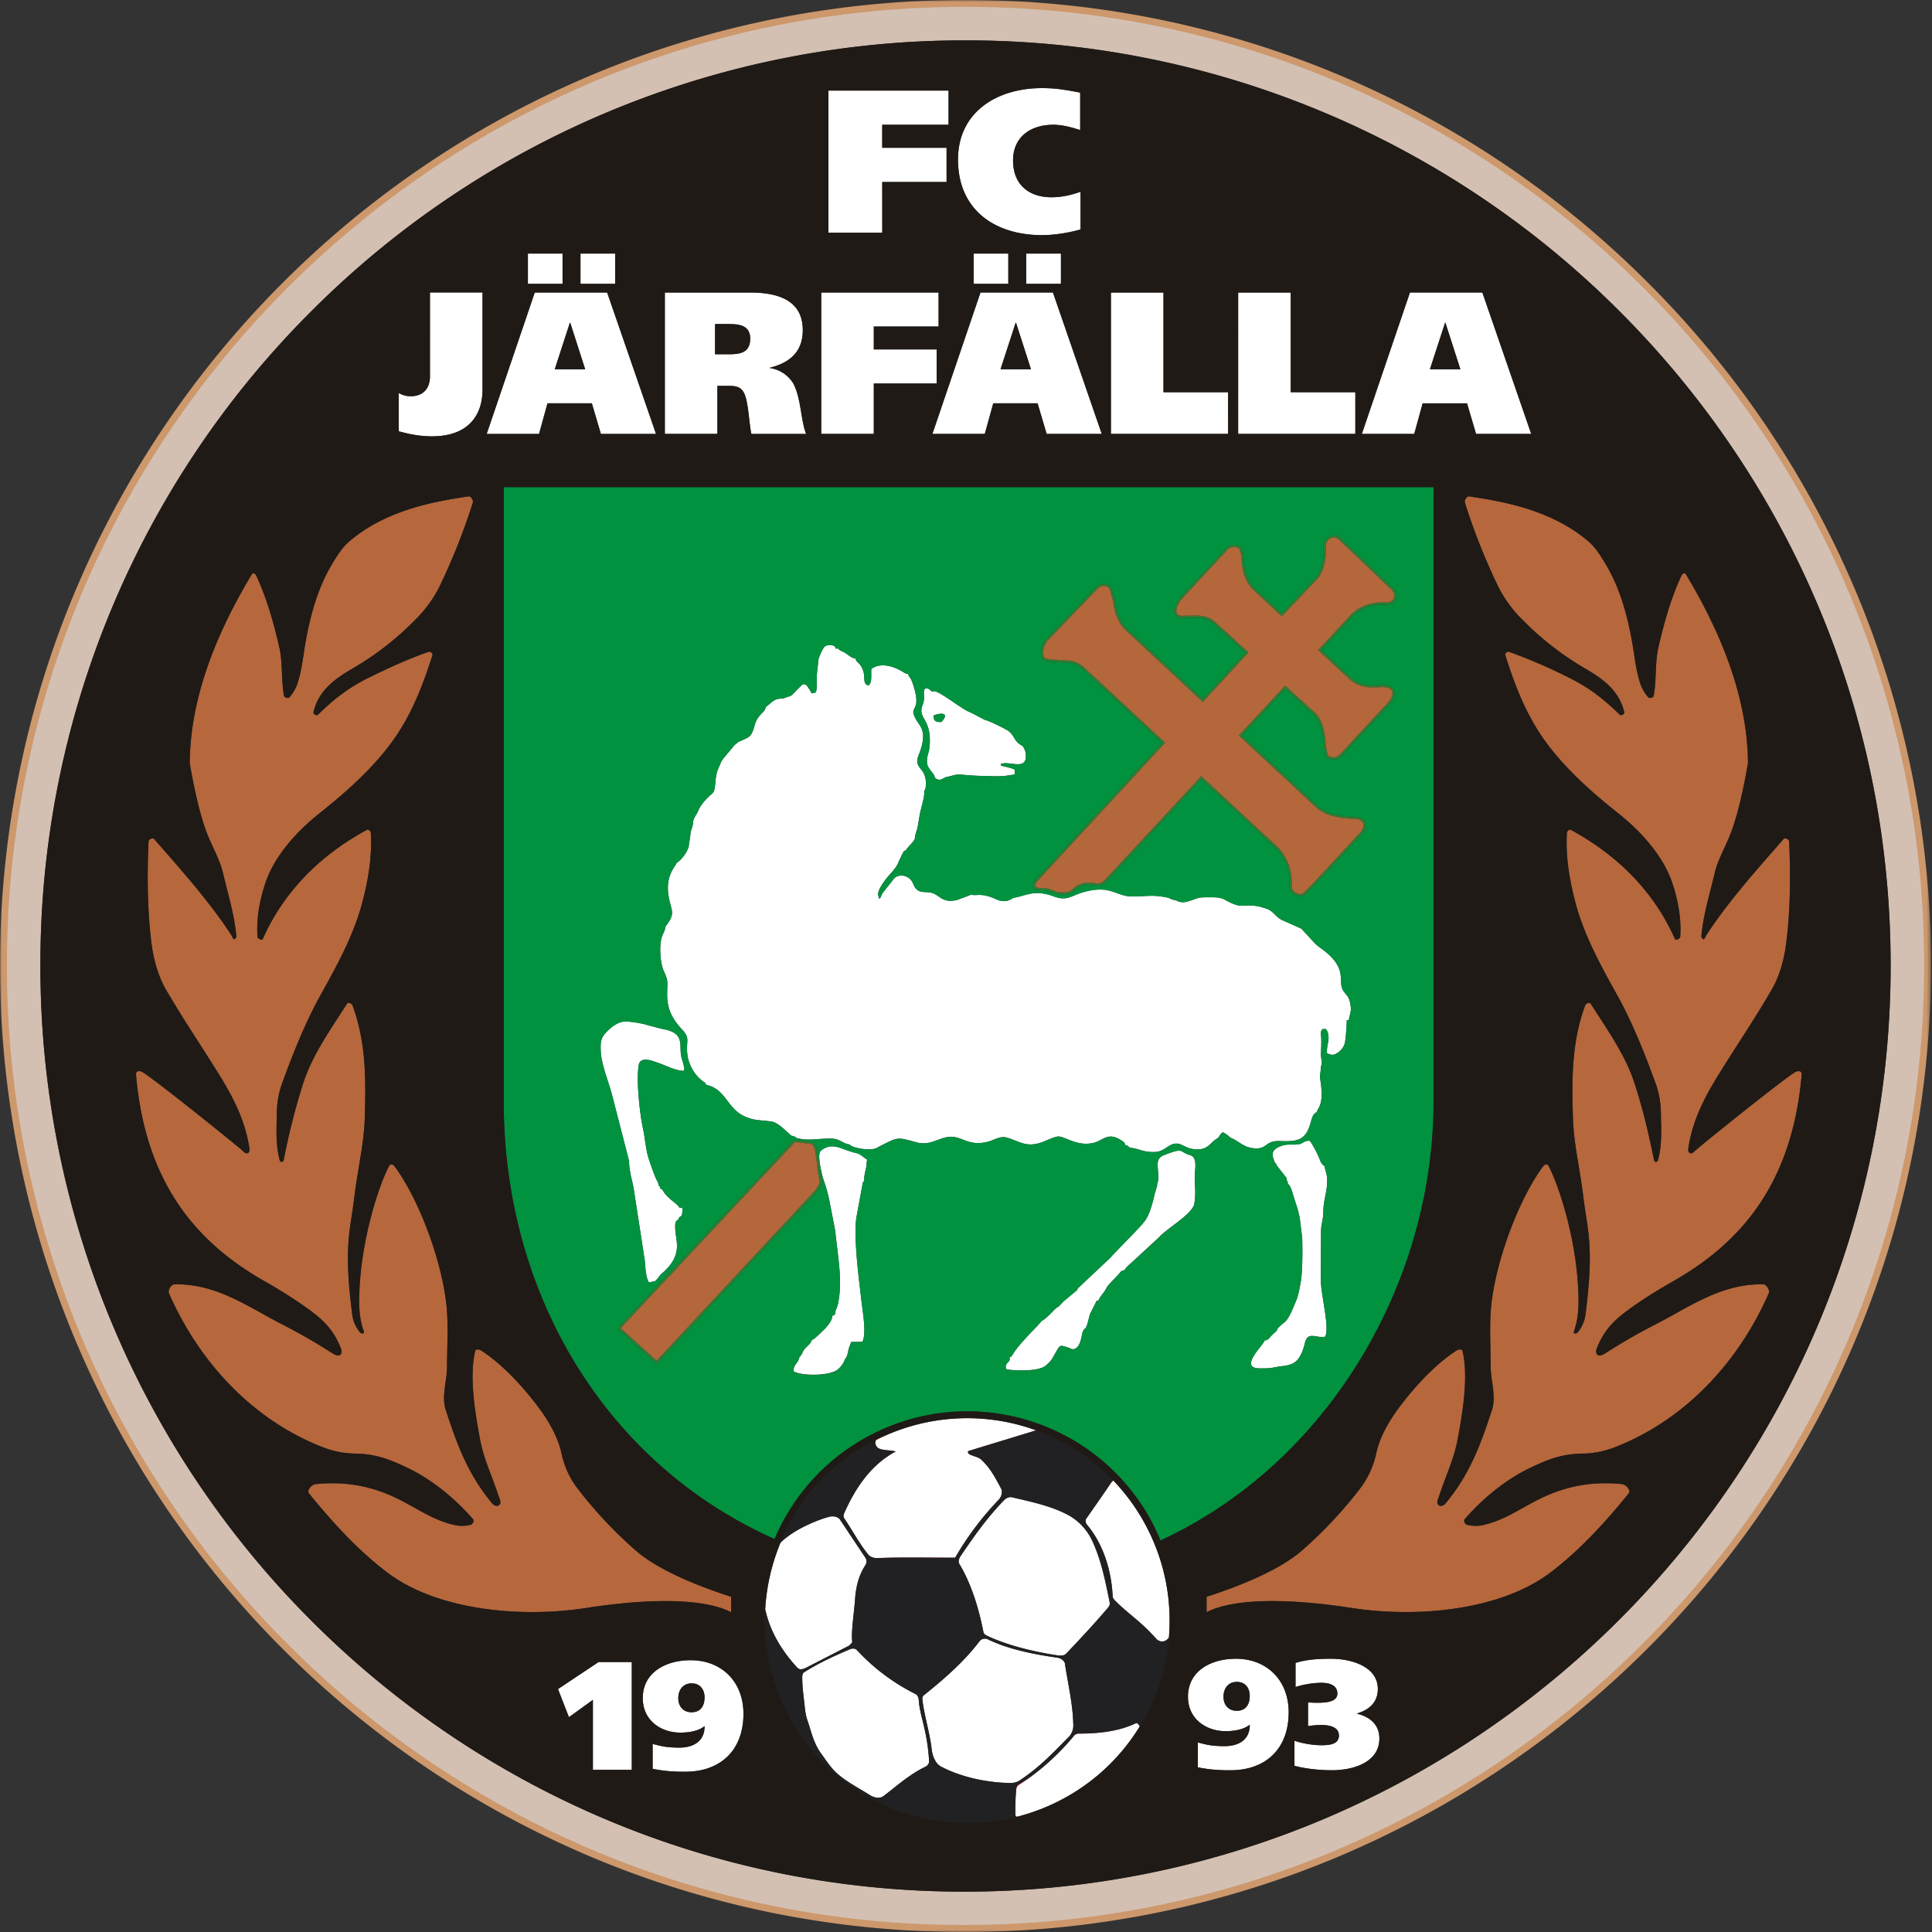 <svg xmlns="http://www.w3.org/2000/svg" width="500" height="500" fill="none"><rect width="100%" height="100%" fill="#333333" stroke="none"/><path fill="#fff" fill-rule="evenodd" d="m147.24 444.4 6.2-4.47v18.1h10.07v-27.9h-8.6l-10.5 7zm21.66 13.36c1.88.4 4.28.76 8.52.76 8.63 0 14.99-5.16 14.99-15.03 0-8.12-5.51-13.83-13.71-13.83-6.12 0-12.35 2.95-12.35 9.83 0 5.8 4.75 8.91 9.7 8.91 3 0 5.05-.67 6.29-1.67.03 4.27-3.4 5.55-6.48 5.55-3.48 0-4.96-.44-6.96-.96zm6.64-18.27c0-2.2 1.28-3.84 3.44-3.84 2.24 0 3.36 1.64 3.36 3.6 0 2.36-1.12 3.88-3.36 3.88-2.16 0-3.44-1.52-3.44-3.64M310 457.38c1.88.4 4.28.76 8.52.76 8.63 0 14.99-5.16 14.99-15.03 0-8.12-5.52-13.83-13.71-13.83-6.12 0-12.36 2.96-12.36 9.83 0 5.8 4.76 8.92 9.72 8.92 3 0 5.04-.68 6.27-1.68.05 4.28-3.4 5.55-6.47 5.55-3.48 0-4.96-.44-6.95-.95zm6.64-18.27c0-2.2 1.28-3.84 3.44-3.84 2.24 0 3.36 1.64 3.36 3.6 0 2.36-1.12 3.88-3.36 3.88-2.16 0-3.44-1.52-3.44-3.64m21.87 7.6c1.16-.16 2.27-.28 3.43-.28 1.8 0 4.56.36 4.56 2.72 0 2.12-2.04 2.52-4.48 2.52-2.63 0-5.43-.6-7.03-1.17v6.48c2.52.72 6.43 1.16 9.67 1.16 5.8 0 12.31-2.16 12.31-8.2 0-3.6-2.4-5.6-5.75-6.43v-.08c3.15-.92 5.35-2.92 5.35-6.31 0-5.84-6.87-7.84-12.1-7.84-3.65 0-6.44.24-9.2 1.08v6.24c1.64-.53 4.2-1.09 6.75-1.09 1.92 0 4.08.56 4.08 2.8 0 2.36-3.6 2.36-5.36 2.36-.76 0-1.47-.04-2.23-.08zm3.95-145.11c-.02.01-.06-.02 0 0m-83.2-103.98c.46-.19-.77.15 0 0m-9.96 2.9c1.56.12 2.92.24 4.5.27 1.48.03 3 .1 4.49.1 1.85 0 2.79-.28 4.35-.45l-.02-1.28c-1.53-.62-1.88-.57-3.1-.9-.33-.1-.22-.07-.51-.19l.02-.36.24-.09.14-.03c2.37-.5 6.44 1.8 6.06-2.41-.1-1.07-.43-1.48-.85-2.17-2.33-1.08-1.97-2.9-4.05-4.1-1-.57-4.57-2.4-5.74-2.63l-3.21-1.7c-1.83-.78-1.9-.93-3.36-1.85-1.19-.75-5.38-3.85-6.46-3.84l-.63.03-.94-.7c-1.56-.6-1.03 1.55-1.1 2.59-.07 1.26-.45 1.55-.62 2.51-.5 2.78 2.55 3.06 2.09 9.63-.15 2.18-1.1 3.07-.52 5.21.26.6.67 1.13 1.04 1.6q.33.4.56.77c.44.8-.1.39.6 1.01 1.24.67 1.78-.24 2.75-.49 1.85-.29 1.8-.75 4.27-.54m-7.73-15.32c1.67-.77 4.4-.9 2.1 1.64-1.41.1-2.05-.16-2.1-1.64m-68.85 53.92c-.25.34-.34.38-.52.8-.15 1.04-.52 1.48-.88 2.47-.74 2.02-.56 6.74.54 9.09 1.13 2.4.84 2.71.8 5.75-.06 4.17 1.57 6.74 3.94 9.3 1.9 2.06 1.08 2.54 1.22 5.55.13 3.06 1.7 5.93 3.97 7.68.77.58.7.36.97.99 5.11 1.16 5.3 5.84 9.6 8 2.6 1.33 4.29 1.07 7.27 1.5 1.86.27 3.95 2.7 5.17 3.67 1.29.24.76.35 1.5.63.38.14 1.55.3 1.9.33 2.57.24 6.45-.6 8.38.01 1.31.42 1.83 1.12 3.36 1.31.24.7 3.35 1.2 3.94 1.22 2.87.08 2.53-.14 4.47-1.1 4.17-2.08 3.94-2.02 8.85-.68 3.9 1.07 6.1-1.69 9.4-1.42 2.75.23 4.64 2.6 9.52 1.13 1.34-.4 2.76-1.42 4.5-.92 3.3.94 4.88 2.66 9.09 1.17.93-.33 3.18-1.43 4.1-1.47 1.85-.07 4.93 2.7 9.3 1.62 2.42-.59 3.62-2.98 7.27-.49.74.51.56.32.81 1.09.7 0 .88.58 1.43.72 2.3.2 3.18 1.21 6.37 1.06 2.33-.12 3.3-1.96 5.15-2.15 1.94-.2 2.64 1.52 5.86 1.48 2.56-.03 3.1-1.52 4.7-2.63 1.02-.47.87-1.33 1.8-1.8a8 8 0 0 1 1.92 1.41c2.03.73 3.2 2.42 5.95 2.72 3.78.4 2.85-2.03 6.97-1.85 4.6.2 6.59-.31 7.82-4.64.51-1.81.66-2.33 1.62-2.86.15-1.04 1.97-1.56.94-8.23-.26-1.65.1-1.78.07-2.98.16-1.4.45-.81.18-2.52-.18-1.17-.1-.95-.08-2.02.03-1.44.17-3.05-.08-4.45.01-.62.12-.83.43-1.26 1.1-.08.92-.1 1.34.71.7 2.1-.34 3.4-.15 5.52 1.2.5 1.65.64 2.86-.2a4.3 4.3 0 0 0 1.7-2.27c.26-.55.6-5.26.54-6.11h.57c.02-1.2.8-1.92.35-4.23-.38-1.95-.79-1.93-1.7-3.2-1.77-2.48 1.21-5.35-4.64-10.2-.96-.8-1.87-1.31-2.77-2.18l-3.55-3.86-5.13-2.28c-1.86-1.04-2.1-2.41-4.36-3.03-.73-.2-1.09-.38-1.96-.51-4.32-.66-3.72.9-8.31-1.64-1.27-.7-2.77-.66-4.34-.65-2.41 0-2.44.1-4.25.74-1.43.51-2.66.86-4.05.06-1.35-.19-1.43-.56-2.51-.78-3.91-.78-5.26-.2-8.99-.24-3.69-.03-5.21-2.52-10.51-1.57-5.35.97-5.59 3.08-9.82 1.5-5.12-1.9-7.57.15-10.28.41-2.43 1.76-4.39.37-5.2.06-3.52-1.36-4.18-.45-5.85-.88q-.09.08-.18.13l-3.27 1.24c-4.27 1.06-4.58-1.62-7.23-1.93-1.65-.2-2.54.08-3.53-1.01-.85-.95-.59-1.9-1.93-2.8-1.07-.72-2.63-.79-3.63.11l-3.07 3.9c-.7 1.3-.24 1.01-.9 1.44l-.26-1.21c.14-1.62 2.18-4.11 3.16-5.2 2.45-2.7 1.6-2.42 3.58-5.97.76-.2.37-.13.8-.66.28-.34.43-.5.74-.84.45-.49 1.14-1.16 1.26-1.77.1-1.31.56-1.97.75-3.13l.52-3.06c.29-1.6 1.44-5.06 1.1-5.97.47-.58.47-1.36.47-2.19 0-4.16-3.37-3.59-1.82-7.28q.3-.76.63-1.82c1.35-4.66-.42-5.5-1.46-7.5-1.22-2.35-.24-2.08.13-3.89.32-1.51-.57-4.63-1.2-6.07-.33-.78-.64-.8-.9-1.64-.47-.1-.02.1-.75-.17-.1-.03-5.16-3.71-8.74-1.1-.12 1.57.26 3.46-.7 4.24-1.62-.22-.84-2.13-1.4-3.75-.8-2.34-1.78-2-1.97-3.18-.98-.08-1.94-.96-2.61-1.42-.56-.37-.82-.36-1.37-.7-.81-.48-.11-.5-1.28-.47-.01-.04.38-.98-1.72-.86-.9.05-1.08.34-1.44.9-.37.6-1.14 2.26-1.24 3.03-.07 1.58-.4 2.8-.39 4.71 0 .8.04 1.7-.03 2.48-.12 1.12-.16 1.14-1.17 1.33-.69-.63-.13-.06-.56-.82l-.78-1.16c-.98-.85-1.42-.06-1.53.03l-.46.44-1.8 1.83c-.5.44-.6.45-1.35.6-.99.63-1.93.24-3.09.78-1.02.48-1.76 1.48-2.32 1.69-.5 1.44-.76 1.24-1.79 2.5a6.5 6.5 0 0 0-1.31 2.77c-.81 2.68-1.3 2.64-3.39 3.6l-.76.33c-.16.22-.68.55-.95.81l-2.77 3.31c-.87 1.1-.78 1.35-1.38 2.65-1.24 2.73-.43 5.61-1.68 6.63-1.33 1.08-2.95 2.82-3.62 4.51-.37.93-1.2 1.79-1.27 2.78-.05 1.36-.54 1.81-.69 3.14-.15 1.31-.28 2.03-.44 3.13-.19 1.23-1.91 3.7-3.13 4.3-.14.84-2.86 2.99-2.14 8.22.56 4.03 1.96 4.56-.25 7.6m-6.33 52.9c-.81-3.78-1.77-12.3-1.09-16.34.37-2.56 3.9-.98 5.47-.44 1.88.66 4.1 1.9 6.28 1.9.08-1.92-.66-2.59-.86-4.48-.27-2.65.68-5.26-4.3-6.26-1.45-.3-2.98-.79-4.32-1.07-.47-.29-4.36-1.03-5.95-.94-1.72.1-3.46 1.44-4.6 2.63-1.47 1.52-1.69 2.44-1.53 5.28.19 3.4 2.07 7.78 2.91 11.08l4.38 17c.1 3.31.94 5.16 1.33 8.01l2.74 17.7c.16 1.01.16 4.44 1.1 5.81l1.53-.32c.44-.29.81-.84 1.15-1.28.53-.7.92-.9 1.47-1.45 4.6-4.46 2.75-7.7 2.65-10.93-.05-1.59.07-1.85.82-2.33.36-1.42 1.07.24 1.04-2.92l-.8-.15c-.48-1-2.3-1.81-3.77-3.65-.28-.36-.3-.52-.53-.8-.45-.53-.26-.3-.74-.56l.03-.45-.25-.08-.33-1.15c-.47-.37-2.2-5.45-2.46-6.37-.68-2.39-.81-4.87-1.37-7.45m57.05 13.77c.02-.1-.06 0 0 0m-7.27 12.83c.6 6.33 2.02 12.95.66 19-.13.57-.4 1.06-.51 1.43-.32 1 .03 1.29-.97 1.46.27 1.02-1.53 3.1-2.1 3.63-.55.5-1.01 1.01-1.62 1.54-.35.3-.47.42-.85.73l-.7.44c-.34 1.07-1.41 1.67-1.99 2.45-.36.5-.36.8-.71 1.33-.36.55-.6.61-.75 1.47-.51.84-1.3 1.4-1.26 2.8 1.87 1.25 9.3 1.28 11.44-.45.7-.58 1.67-1.73 1.79-2.6.39-.38.06.06.42-.57.12-.2.12-.23.21-.47.17-.46.22-.8.32-1.3.2-.89.45-1.43.76-2.2l2.84-.01c1.18-1.91.1-7.9-.19-10.47-.67-6.01-2.03-15.67-1.35-21.6l1.69-9.13.14-.3q.03 0 .28-.18c-.2-.6.1-1.95.32-2.87.27-1.13.2-1.63.37-2.65-.69-.34-.08 0-.51-.34-2.5-1.87-1.03-.7-5.33-2.28-1.1-.41-2.29-.9-3.68-.77-.92.09-2.32.76-2.68 1.43-.64 1.2.52 6.04.88 7.06a42 42 0 0 1 1.76 6.62zm71.24 6.84-8.36 7.87q-.14.2-.15.18l-.16.38-3.55 2.97c-2.04 2.27-.88.77-2.23 2.03-.59.56-2.6 2.76-3.38 2.96-.25.57-5.62 5.7-7.2 8.25-.7 1.12-.57.95-1.12 1.2.36 1.54-1.32 1.09-.89 3.04 1.75.47 8.34.67 10.14-.82 1.51-1.25 1.59-1.5 2.59-3.27 1.4-2.49 1.17-2.09 3.59-1.42 1.42.97 2.4-.24 2.81-1.38.75-2.04.35-2.93 1.47-3.73.57-.95.75-2.62 1.18-3.74l1.34-2.66c.46-.8-.07-.45.87-.8.02-.42.85-1.46 1.28-2.02.59-.76.67-1.28 1.35-2.03.58-.64 3.15-3.34 3.22-3.49 1.22-.4.63-.19 1.43-1.08.3-.34.77-.73 1.18-1.08l7.13-6.58c1.84-2.19 8.94-6.17 9.14-8.8.45-2.54.13-4.26.1-6.78 0-1.75.79-4.85-.94-5.62-3.27-.87-1.53-2.22-6.95-.11-2.7 1.05-1.3 3.2-1.57 6.42-.03.3-.02.36-.12.64-.17.56.01.2-.29.55l.23.05-.78 2.62c-.23 1.16-.3 1.38-.57 2.31-1.19 4.13-1.88 4.55-4.52 7.4l-5.86 6.04-.1.13-.2.25zm45.88-19.05c.78.38 1.17 2.33 1.79 4.21l.71 2.18c.2.8.4 1.54.57 2.35l.65 5.24c.07 3.22.13 8.55-.41 11.57-.3 1.66-.62 3.48-1.23 4.84-.57 1.3-1.15 2.9-1.84 4.01-.4.67-.7 1.12-1.32 1.58-.45.34-1.28 1.09-1.54 1.42-.48 1.1-.43.63-1.54 1.8-.86.92-.98 1.22-1.84 1.3-.13 1.06-7.05 7.3-1.14 7.24 1.2-.01 2.36.02 3.3-.19 3.98-.87 6.6.29 8.25-6.34.8-3.19 2.73-1.21 5.27-1.67 1.26-2.88-1.49-11.76-1.14-16.06l.06-11.3c.02-1.47.26-1.9.45-3.29.18-1.23.1-2.42.27-3.62.29-2.1 1-4.34.85-6.8-.07-1.1-.7-2.64-.65-3.09q-.3-.17-.35-.18c0-.01 0-.05-.17-.2l-.32-.42-.31-.6a24 24 0 0 0-2.68-5.13c-1.62-.12-1.5.72-3.13.92-1.18.13-2.6-.07-3.6.2-4.14 1.15-2.75 3.09-2.33 4.54.36.15.34.42.65.91l2.44 3.13c-.06.96.3.5.28 1.45M214.39 60.22h13.94V47.1h16.64v-8.85h-16.65v-5.96h17.17v-8.85h-31.1zm48.46 23.33h.1l3.86 12.01h-7.87zm2.74-17.93h8.98v7.84h-8.98zm-13.6 0h8.96v7.84h-8.97zM241.3 112.3h13.56l2.19-7.92h11.47l2.34 7.92h14.27L272.5 75.69h-18.75zM124.88 75.69h-13.61v21.76c0 2.78-1.47 5.1-5.03 5.1a6 6 0 0 1-3.05-.85v9.91c2.5.69 5.29 1.32 8.59 1.32 9.45 0 13.1-5.46 13.1-12.17zm22.6 7.86h.1l3.86 12.01h-7.87zm2.75-17.93h8.97v7.84h-8.97zm-13.61 0h8.97v7.84h-8.97zm-10.67 46.68h13.56l2.18-7.92h11.48l2.34 7.92h14.27l-12.65-36.61H138.4zm59.11-28.43h3.76c2.74 0 5.33.47 5.33 3.78 0 3.72-2.74 4.03-5.54 4.03h-3.55zm-13 28.42h13.6V99.88h3.06c1.67 0 3.04.2 3.86 1.88 1.12 2.2 1.27 7.92 1.88 10.55h14.17c-1.42-3.57-1.27-9.23-3.35-13.11a8.5 8.5 0 0 0-6-3.94v-.1c5.08-1.26 8.48-4.1 8.48-9.7 0-7.03-5.23-9.76-13.7-9.76h-22zm40.47 0h13.61V99.25h16.26v-8.81h-16.26V84.5h16.77v-8.81h-30.38zm74.97 0h30.33v-10.8h-16.71V75.7H287.5zm32.93 0h30.33v-10.8h-16.72V75.7h-13.6zm53.55-28.74h.1l3.86 12.01h-7.87zm-21.54 28.75h13.57l2.18-7.92h11.48l2.33 7.92h14.28l-12.65-36.61H364.9zm-72.79-62.67c-2.55.9-5 1.42-7.54 1.42-5.77 0-9.93-3.21-9.93-9.53 0-6.01 4.47-9.23 10.4-9.23 2.34 0 4.68.64 6.97 1.37v-9.7c-3.75-.68-6.03-1.16-9.88-1.16-11.65 0-21.74 6.17-21.74 18.5 0 13.13 9.67 19.56 21.74 19.56 3.53 0 7.38-.74 9.98-1.48z" clip-rule="evenodd"/><path fill="#307c34" fill-rule="evenodd" d="m160.63 343.74 9.3 8.4 41.05-44.1c.27-.3.63-.83.86-1.37.17-.39.27-.78.22-1.05a77 77 0 0 1-.59-4.1c-.26-2.1-.5-3.98-.84-4.66a2 2 0 0 0-.51-.67 1 1 0 0 0-.5-.22c-.79-.03-1.52-.13-2.16-.22-.97-.12-1.7-.22-1.85-.05zm9.12 9.03-9.74-8.8-.23-.2.2-.22 45.2-48.26c.37-.39 1.22-.28 2.36-.13q.95.15 2.1.22c.34.01.63.16.86.36.32.26.54.62.66.86.38.76.63 2.7.9 4.84.17 1.35.35 2.8.59 4.07.07.4-.05.91-.27 1.4a6 6 0 0 1-.97 1.53l-41.24 44.32-.2.21zm121.53-189.71a9 9 0 0 1-1.9-2.65c-.55-1.1-.9-2.32-1.1-3.47a27 27 0 0 0-1.08-4.37 1 1 0 0 0-.31-.47 1.7 1.7 0 0 0-.85-.43 2 2 0 0 0-1.08.09q-.47.16-.9.6l-12.85 13.32a5.3 5.3 0 0 0-1.2 2.67q-.08.59.01 1.09.09.46.38.75.24.25.69.31c1.52.22 2.97.3 4.55.38l.9.04q1.22.07 2.28.6 1.16.58 2.07 1.48l20.45 19 .22.2-.2.21-33.06 35.82a2 2 0 0 0-.32.75c-.03.2-.04.39.02.45.32.33 1.05.36 1.8.4q.74 0 1.4.12.69.17 1.32.46c.56.23 1.13.46 1.7.48l.32.01c.94.05 2.07.1 2.82-.59a8 8 0 0 1 1.81-1.35 6 6 0 0 1 2.6-.55q.64.01 1.27.1c.63.09 1.26.17 1.77 0 .4-.13.73-.44 1.08-.77l.23-.21 24.55-26.47.2-.22.22.2 19.46 18.07q1 .94 1.74 2.14.82 1.32 1.33 2.77.47 1.3.6 2.68.15 1.38.1 2.74c0 .5.2.9.5 1.2q.37.36.84.54.48.18.91.19.47 0 .67-.17l2.58-2.6 11.96-12.89.02-.02c.48-.43.8-.93.95-1.41q.18-.61.04-1.13-.15-.5-.6-.82-.44-.3-1.16-.34c-2.27-.12-4.3-.3-6.13-.8a10.4 10.4 0 0 1-4.8-2.7l-19.28-17.94-.22-.2.2-.22 11.6-12.49.2-.21.21.2 7.6 6.88a6 6 0 0 1 1.35 1.95 14 14 0 0 1 1.25 5.13c.07.76.13 1.53.3 2.26l.1.52c.09.58.2 1.24.6 1.38.47.16.95.27 1.42.2.47-.06.94-.3 1.43-.81l12.2-13.15q.89-.98 1.18-1.84.26-.83-.04-1.43-.26-.46-.94-.68a5 5 0 0 0-1.9-.2c-1.4.08-2.79.15-4.17-.12a8 8 0 0 1-4.1-2.12l-7.74-7.17-.22-.2.2-.22 7.65-8.24a10 10 0 0 1 4.1-2.99c1.72-.7 3.64-1 5.51-.9q.93.03 1.46-.3.48-.3.66-.76.18-.48.08-1-.13-.64-.62-1.13l-13.54-12.94a2.1 2.1 0 0 0-1.62-.6 2 2 0 0 0-1.28.6 2.3 2.3 0 0 0-.58 1.81c.1 1.43-.07 3.04-.42 4.46a9 9 0 0 1-1.57 3.55v.02l-9.01 9.47-.22.23-.2.23-.22-.2-6.94-6.44c-1-.92-1.7-2.01-2.2-3.15a13 13 0 0 1-1.04-4.7c-.05-.9-.1-1.73-.57-2.84a1 1 0 0 0-.18-.24 1.7 1.7 0 0 0-1-.36c-.44-.03-.89.04-1.26.2q-.3.14-.5.33l-11.74 12.64a7 7 0 0 0-1.46 2.35c-.2.63-.25 1.25.03 1.72.36.62 1.44.56 2.35.5l.44-.02a21 21 0 0 1 3.52.07 6 6 0 0 1 3.22 1.33l8.73 7.92.22.2-.2.22-11.45 12.4-.2.22-.22-.2zm-1.37-2.9a8 8 0 0 0 1.77 2.47l19.56 18.2 11.04-11.96-8.5-7.72a5.2 5.2 0 0 0-2.9-1.18c-1.12-.15-2.33-.1-3.42-.06l-.42.02c-1.08.07-2.36.14-2.9-.8-.38-.64-.34-1.42-.08-2.2.31-.95.97-1.91 1.59-2.58l11.74-12.64q.28-.3.7-.47c.45-.19 1-.28 1.52-.24.54.03 1.04.2 1.38.51q.2.2.31.45c.52 1.2.57 2.08.63 3.04l.03.58c.1 1.24.38 2.6.95 3.9a9 9 0 0 0 2.06 2.96l6.73 6.23.01-.02 9-9.47c.59-.68 1.1-1.9 1.44-3.3.34-1.37.5-2.9.4-4.27-.07-.97.24-1.74.75-2.27a2.6 2.6 0 0 1 1.66-.8 2.7 2.7 0 0 1 2.08.78l13.54 12.94c.42.4.69.92.8 1.44q.13.7-.11 1.34c-.17.42-.47.8-.92 1.06a3 3 0 0 1-1.79.37c-1.78-.1-3.62.2-5.25.86a9 9 0 0 0-3.87 2.82l-.02.02-7.45 8.03 7.52 6.97a7.5 7.5 0 0 0 3.82 1.97c1.3.25 2.65.19 4.02.1.74-.04 1.5.03 2.12.24.57.2 1.04.5 1.28.97q.42.83.07 1.88a6 6 0 0 1-1.3 2.06l-12.21 13.16a3 3 0 0 1-1.78 1 3.6 3.6 0 0 1-1.7-.24c-.73-.26-.87-1.1-1-1.85l-.08-.47c-.18-.78-.24-1.57-.3-2.36a13 13 0 0 0-1.2-4.92q-.45-1.02-1.23-1.76l-7.37-6.69-11.18 12.06 19.05 17.73h.01a9.7 9.7 0 0 0 4.55 2.57c1.76.48 3.76.66 6 .77q.9.07 1.46.45.64.45.84 1.15t-.04 1.46a4 4 0 0 1-1.1 1.67l-11.97 12.89-2.59 2.61c-.23.24-.64.35-1.1.34a3.3 3.3 0 0 1-2.16-.9c-.4-.4-.68-.95-.67-1.63q.04-1.33-.1-2.66t-.56-2.55q-.5-1.39-1.28-2.66a10 10 0 0 0-1.65-2.02L310.9 201.7l-24.36 26.25-.01.02-.23.2c-.4.39-.77.75-1.3.92-.64.2-1.33.11-2.03.02q-.6-.09-1.2-.09c-1.03.03-1.74.2-2.34.49s-1.08.71-1.67 1.25c-.93.85-2.2.8-3.24.75l-.32-.01a5 5 0 0 1-1.9-.53 7 7 0 0 0-1.23-.43c-.38-.08-.84-.1-1.28-.12-.88-.03-1.74-.06-2.22-.57-.2-.22-.24-.6-.17-.97.07-.4.26-.83.46-1.04l32.86-35.6-20.24-18.8a7 7 0 0 0-1.92-1.37q-.95-.47-2.05-.54l-.9-.05a50 50 0 0 1-4.6-.38 2 2 0 0 1-1.03-.47 2 2 0 0 1-.54-1.06 4 4 0 0 1-.01-1.29 6 6 0 0 1 1.35-3l12.85-13.32q.53-.55 1.14-.75.72-.25 1.39-.11t1.14.58q.3.3.45.7.41 1.1.67 2.22.28 1.12.46 2.26c.17 1.09.51 2.24 1.03 3.3" clip-rule="evenodd"/><path fill="#b4673b" fill-rule="evenodd" d="m205.61 295.7-44.98 48.04 9.3 8.4 41.05-44.1c.28-.3.63-.83.86-1.36.17-.4.27-.78.22-1.06a77 77 0 0 1-.59-4.1c-.26-2.1-.5-3.98-.84-4.66a2 2 0 0 0-.51-.66 1 1 0 0 0-.5-.22q-1.19-.08-2.16-.23c-.97-.12-1.69-.22-1.85-.05m65.59-65.75q.69.17 1.32.46c.56.24 1.12.47 1.7.49h.32c.94.05 2.07.1 2.82-.58a8 8 0 0 1 1.81-1.35 6 6 0 0 1 2.6-.55q.62 0 1.27.1c.63.08 1.26.16 1.77 0 .4-.14.73-.45 1.08-.78l.23-.2 24.55-26.47.2-.22.22.2 19.46 18.06q1 .94 1.74 2.14.82 1.33 1.33 2.77.47 1.3.6 2.69.15 1.36.1 2.74c0 .5.2.9.5 1.2q.37.35.84.53.48.18.91.2c.3 0 .55-.06.67-.17l2.57-2.6 11.97-12.9.02-.01q.72-.67.95-1.42.18-.6.04-1.12-.15-.5-.6-.82t-1.16-.35c-2.27-.11-4.3-.3-6.13-.8a10.4 10.4 0 0 1-4.8-2.7l-19.28-17.93-.22-.2.2-.22 11.6-12.5.2-.2.21.19 7.6 6.89a6 6 0 0 1 1.35 1.94 14 14 0 0 1 1.25 5.13 17 17 0 0 0 .4 2.78c.09.59.2 1.24.6 1.38.47.17.95.28 1.42.21.47-.06.94-.3 1.43-.82l12.2-13.15q.88-.97 1.18-1.84.26-.82-.04-1.42-.26-.47-.94-.69a5 5 0 0 0-1.9-.2c-1.4.09-2.8.15-4.17-.11a8 8 0 0 1-4.1-2.12l-7.74-7.17-.22-.2.2-.22 7.65-8.24a10 10 0 0 1 4.1-3 13 13 0 0 1 5.51-.9q.93.04 1.46-.3.48-.28.66-.76.18-.47.08-1-.13-.63-.62-1.13l-13.54-12.94a2.1 2.1 0 0 0-2.31-.42 2 2 0 0 0-.6.42 2.3 2.3 0 0 0-.57 1.82c.1 1.43-.07 3.03-.42 4.46a9 9 0 0 1-1.57 3.55v.01l-9.01 9.48-.22.23-.2.22-.22-.2-6.94-6.44c-1-.92-1.7-2-2.2-3.15-.61-1.36-.9-2.8-1-4.1l-.04-.6c-.05-.9-.1-1.73-.57-2.84a1 1 0 0 0-.18-.24c-.23-.21-.6-.33-1-.35-.44-.03-.9.04-1.26.2q-.3.12-.5.32l-11.74 12.64a7 7 0 0 0-1.46 2.36c-.2.63-.25 1.24.03 1.71.36.63 1.44.56 2.35.5l.43-.01c1.12-.05 2.36-.1 3.53.07a6 6 0 0 1 3.22 1.32l8.73 7.93.22.2-.2.22-11.45 12.4-.2.22-.22-.2-19.78-18.41a9 9 0 0 1-1.9-2.65 13 13 0 0 1-1.1-3.48 27 27 0 0 0-1.08-4.36 1 1 0 0 0-.31-.48 1.7 1.7 0 0 0-.85-.42 2 2 0 0 0-1.08.08q-.47.16-.9.6L271.2 165.7a5.3 5.3 0 0 0-1.2 2.67q-.08.58.01 1.08.09.47.38.75.24.24.69.32c1.51.21 2.97.29 4.55.37l.9.05q1.22.07 2.28.6 1.16.57 2.07 1.47l20.46 19 .21.2-.2.22-33.06 35.82a2 2 0 0 0-.32.74c-.03.21-.04.4.02.46.32.33 1.05.36 1.8.38q.74.01 1.4.13" clip-rule="evenodd"/><path fill="red" fill-rule="evenodd" d="M227.4 371.84c-.9.94-1.18 1.58-.48 2.58s3.27.8 4.9 1.21c-6.66 3.56-10.57 9.85-13.16 15.59-.25.53-.56 1.16-.16 1.74 2.12 3.09 3.83 6.47 6.21 9.37.48.59 1.45.92 2.21.9 6.86-.26 13.52-.08 20.28-.11a78 78 0 0 1 11.27-15c.65-.68 1.1-2 .6-2.9-1.53-2.87-2.76-5.26-5.08-7.43-.87-.82-2.24-.9-3.26-1.53-.2-.12-.33-.68-.08-.74 6.06-1.88 12-3.65 18.06-5.53m20.42 13.33c-.55-.56-1.22-.13-1.5.3-2.25 3.34-4.38 6.37-6.53 9.45-.3.42-.12 1.13.21 1.52 4.27 5.1 6.35 12 6.65 18.58.02.51.6 1.05.96 1.4 3.33 3.3 6.26 5 10.32 9.54.91 1.02 2.8 1.3 3.85-1.42m-7.9 24.3c-.4-.35-.74-1.26-1.21-1.03-3.92 1.91-9.1 2.72-14.83 2.68-.47 0-1 .24-1.26.64-3.48 5.36-8.67 9.24-14.35 12.58-.66.4-.54 1.35-.6 2.1-.2 1.92-.11 3.77-.17 5.72-.01.46.62.64 1.27.58" clip-rule="evenodd"/><path fill="#fefefe" fill-rule="evenodd" d="M293.98 445.96c-3.92 1.91-9.1 2.72-14.83 2.68-.47 0-.96.27-1.26.64a63 63 0 0 1-14.27 12.71c-.64.43-.62 1.22-.69 1.98-.19 1.9-.1 3.76-.16 5.71 0 .24.17.4.42.5 3.7-.94 7.36-2.3 10.9-4.11l.08-.04A52 52 0 0 0 295 446.77c-.32-.4-.62-1-1.01-.81m-5.07-31.38c3.33 3.29 6.26 4.99 10.32 9.53.77.85 2.21 1.19 3.28-.32a52.5 52.5 0 0 0-14.38-40.63c-.21.1-.4.28-.5.45-2.26 3.35-4.4 6.37-6.54 9.45-.3.43-.12 1.14.21 1.53 4.28 5.09 6.35 12 6.65 18.58.02.51.6 1.04.96 1.4m-41.72-11.45a78 78 0 0 1 11.27-15c.65-.68 1.1-2 .6-2.9-1.53-2.87-2.76-5.26-5.08-7.43-.87-.82-2.24-.9-3.26-1.53-.2-.12-.33-.68-.08-.74 5.88-1.82 11.63-3.54 17.5-5.35l-1.7-.59a52.2 52.2 0 0 0-39.7 3.07c-.33.56-.3 1.08.17 1.77.7 1 3.27.8 4.9 1.21-6.66 3.56-10.57 9.85-13.16 15.59-.25.53-.56 1.16-.16 1.74 2.12 3.09 3.83 6.47 6.21 9.37.48.59 1.45.92 2.21.9 6.86-.26 13.52-.08 20.28-.1m-10.21 35.31A53 53 0 0 1 221.72 427c-.39-.41-1.15-.43-1.66-.21-4.1 1.74-8.2 3.6-11.96 6-.57.37-.48 1.3-.47 1.98.04 2.3.4 4.6.63 6.9.12 1.18.3 2.43.7 3.56 1.03 2.95 1.53 5.82 3.54 8.57 1.28 1.76 2.38 3.56 3.99 5.03 2.42 2.22 5.62 3.85 8.78 5.82.95.6 2.45.9 3.34.21 3.4-2.55 6.62-5.58 10.9-7.63.52-.25.99-.86.95-1.43-.48-8-2.42-11.73-2.67-15.69-.04-.62-.24-1.38-.8-1.66m1.71 1.24c.48 4.4 1.86 8.27 2.42 13.06.2 1.7.96 3.7 2.47 4.47 4.83 2.5 10.9 4 17.38 4.22.95.03 2-.06 2.8-.58 5.35-3.52 8.9-7.38 12.95-11.48a4.3 4.3 0 0 0 1.05-3.11c-.13-5.4-1.4-10.55-2.16-15.7-.12-.82-1.12-1.45-1.94-1.57-7.05-.99-13.3-2.42-18.12-4.8a1.8 1.8 0 0 0-2 .48c-3.83 5.1-9 9.68-14.48 14.06-.27.21-.4.61-.37.95" clip-rule="evenodd"/><path fill="#fefefe" fill-rule="evenodd" d="M255.6 423.4c4.71 2.2 10.89 3.9 17.9 4.98.8.12 1.84.19 2.4-.4 3.6-3.79 7-7.42 10.31-11.28.5-.58 1.14-1.2.99-1.94-1.1-5.44-2.18-10.99-4.53-16a14.6 14.6 0 0 0-6.06-6.59c-4.53-2.46-9.72-3.5-14.74-4.69-.7-.16-1.5.23-2 .74-4.43 4.58-7.58 9.06-11.25 14.45-.38.57-.72 1.44-.36 2.03 3.03 5.07 4.97 11.14 6.26 17.73.1.47.64.76 1.08.97m-35.05 1.4c-.3-2.62.5-7.42.76-11.14.2-2.98.98-6.05 2.58-8.48.38-.57.55-1.33.07-2.06l-6.55-9.83c-.47-.7-1.44-.98-2.52-.81-1.02.15-8.56 2.49-12.88 6.73a53 53 0 0 0-3.97 17.28c1.3 5.9 4.32 10.76 8.26 15.06.6.66 1.38.54 2.5-.04l10.98-5.64c.26-.35.82-.62.77-1.06" clip-rule="evenodd"/><path fill="#212123" fill-rule="evenodd" d="M240.46 455.8c.04.56-.43 1.17-.95 1.42-4.28 2.06-7.5 5.08-10.9 7.63-.9.68-2.39.4-3.34-.2-3.16-1.98-6.36-3.6-8.78-5.83-1.6-1.47-2.7-3.27-4-5.02-2-2.76-2.5-5.63-3.53-8.58-.4-1.13-.58-2.37-.7-3.56-.24-2.3-.6-4.6-.63-6.9-.01-.68-.1-1.61.47-1.98 3.75-2.4 7.85-4.25 11.96-6 .51-.22 1.27-.2 1.66.21a53 53 0 0 0 15.27 11.45c.56.29.76 1.05.8 1.66.25 3.96 2.19 7.7 2.67 15.7m-19.15-42.14c-.26 3.72-1.05 8.52-.76 11.15.05.44-.51.72-.77 1.07l-10.98 5.64c-1.13.58-1.9.7-2.5.04-3.94-4.3-6.95-9.16-8.26-15.06-.51 8.96.96 18.18 5.34 26.74a53 53 0 0 0 30.7 26.3c9.22 3 19.4 3.12 29.11.64q-.4-.14-.42-.5c.06-1.94-.03-3.8.16-5.7v-.01c.07-.76-.05-1.72.6-2.1q1.24-.73 2.44-1.5a62 62 0 0 0 11.92-11.09c.25-.4.79-.63 1.26-.63 5.73.04 10.9-.77 14.83-2.69.39-.19.8.54 1.11.94a53 53 0 0 0 5.06-11.37 53 53 0 0 0 2.42-11.81c-1.07 1.51-2.56 1.24-3.33.4-4.06-4.55-6.99-6.25-10.32-9.54-.37-.36-.94-.9-.96-1.41-.3-6.59-2.37-13.49-6.65-18.58-.33-.4-.5-1.1-.21-1.52 2.14-3.09 4.28-6.1 6.53-9.46.12-.17.4-.39.6-.5a52 52 0 0 0-19.93-12.99c-5.87 1.82-11.78 3.58-17.65 5.4-.25.06-.11.63.08.75 1.02.63 2.39.7 3.26 1.52 2.32 2.18 3.55 4.56 5.08 7.43.5.91.05 2.23-.6 2.9a78 78 0 0 0-11.27 15c-6.76.04-13.42-.15-20.28.11-.76.03-1.73-.3-2.2-.9-2.39-2.9-4.1-6.28-6.22-9.37-.4-.58-.09-1.2.15-1.74 2.6-5.74 6.51-12.03 13.17-15.59-1.63-.4-4.2-.2-4.9-1.2-.48-.7-.5-1.21-.17-1.77l-.26.12a52.4 52.4 0 0 0-24.53 26.5c4.31-4.25 11.91-6.64 12.93-6.8 1.08-.16 2.05.13 2.52.82l6.54 9.83c.48.72.31 1.49-.06 2.06-1.6 2.43-2.38 5.5-2.58 8.47m22.28 43.57c-1.51-.78-2.27-2.78-2.47-4.48-.56-4.79-1.94-8.65-2.42-13.06-.04-.33.1-.73.36-.94 5.5-4.38 10.66-8.96 14.49-14.07a1.8 1.8 0 0 1 2-.47c4.81 2.38 11.07 3.8 18.11 4.8.83.11 1.83.75 1.95 1.57.76 5.14 2.03 10.3 2.16 15.7a4.3 4.3 0 0 1-1.05 3.1c-4.06 4.1-7.6 7.96-12.96 11.48a4.7 4.7 0 0 1-2.79.58c-6.47-.21-12.55-1.72-17.38-4.21m32.31-29.24c-.56.58-1.6.51-2.4.4-7.01-1.09-13.19-2.78-17.9-4.98-.44-.21-.99-.5-1.08-.98-1.29-6.58-3.23-12.65-6.27-17.72-.35-.6-.02-1.46.37-2.03 3.67-5.4 6.82-9.87 11.25-14.45.49-.51 1.3-.9 2-.74 5.02 1.18 10.2 2.23 14.74 4.69a14.6 14.6 0 0 1 6.06 6.58c2.35 5.02 3.42 10.57 4.53 16.01.15.74-.5 1.36-.99 1.94-3.3 3.86-6.7 7.49-10.3 11.28" clip-rule="evenodd"/><path fill="#00923f" fill-rule="evenodd" d="M185.94 198.8c.6-1.3.51-1.54 1.38-2.64l2.77-3.31c.27-.26.79-.6.95-.82l.77-.33c2.07-.95 2.57-.91 3.38-3.6.4-1.31.58-1.87 1.31-2.76 1.03-1.26 1.3-1.07 1.8-2.5.56-.22 1.29-1.21 2.31-1.7 1.16-.54 2.1-.14 3.09-.78.75-.14.86-.15 1.36-.6l1.8-1.82.45-.44c.11-.09.55-.88 1.53-.04l.78 1.17c.43.75-.13.18.56.82 1.01-.2 1.06-.21 1.17-1.33.07-.79.04-1.69.04-2.48-.01-1.9.3-3.14.38-4.71.1-.77.87-2.44 1.24-3.03.36-.56.55-.86 1.44-.9 2.1-.12 1.7.82 1.72.85 1.17-.01.47 0 1.29.49.54.32.8.32 1.36.69.68.45 1.63 1.34 2.62 1.42.18 1.18 1.17.84 1.97 3.17.55 1.63-.22 3.54 1.38 3.76.97-.79.6-2.67.71-4.24 3.58-2.62 8.65 1.06 8.74 1.1.73.26.28.07.75.17.27.83.57.86.91 1.64.62 1.43 1.5 4.55 1.2 6.07-.38 1.81-1.36 1.54-.14 3.89 1.04 2 2.81 2.83 1.46 7.5q-.3 1.06-.63 1.81c-1.55 3.7 1.81 3.13 1.82 7.29 0 .83 0 1.6-.46 2.19.33.9-.82 4.37-1.1 5.96-.2 1.06-.34 1.99-.52 3.06-.2 1.16-.66 1.82-.76 3.14-.12.6-.8 1.28-1.26 1.76-.31.34-.46.5-.74.85-.43.53-.04.46-.8.66-1.98 3.55-1.13 3.27-3.58 5.97-.98 1.08-3.02 3.58-3.16 5.2l.26 1.21c.66-.43.2-.14.9-1.45l3.07-3.9c1-.9 2.56-.82 3.63-.1 1.34.9 1.08 1.84 1.94 2.8.98 1.09 1.87.81 3.53 1 2.64.31 2.95 3 7.23 1.93l3.26-1.23.18-.14c1.67.44 2.33-.48 5.85.89.81.3 2.78 1.7 5.2-.06 2.71-.27 5.16-2.3 10.28-.4 4.23 1.56 4.47-.55 9.82-1.51 5.3-.95 6.82 1.53 10.51 1.57 3.73.04 5.08-.54 8.99.24 1.08.22 1.17.6 2.51.78 1.4.8 2.62.45 4.05-.06 1.81-.65 1.84-.74 4.25-.75 1.57 0 3.07-.05 4.34.65 4.6 2.55 3.99.99 8.3 1.64.88.14 1.24.32 1.97.52 2.26.61 2.5 2 4.36 3.03l5.13 2.28 3.55 3.85c.9.88 1.81 1.38 2.77 2.18 5.85 4.86 2.87 7.73 4.64 10.2.91 1.27 1.32 1.26 1.7 3.21.46 2.3-.33 3.03-.35 4.22h-.57c.05.86-.28 5.56-.54 6.11-.28 1-1.01 1.8-1.7 2.28-1.2.83-1.66.7-2.86.2-.19-2.13.84-3.41.16-5.52-.43-.81-.25-.8-1.35-.72-.3.44-.42.65-.43 1.26.25 1.4.1 3.01.08 4.46-.02 1.07-.1.85.08 2.02.28 1.7-.02 1.11-.17 2.51.03 1.2-.34 1.34-.08 2.99 1.03 6.67-.8 7.18-.94 8.22-.96.54-1.1 1.05-1.62 2.86-1.23 4.34-3.21 4.84-7.82 4.64-4.12-.17-3.2 2.26-6.97 1.86-2.75-.3-3.92-1.99-5.95-2.72a8 8 0 0 0-1.91-1.4c-.94.45-.8 1.32-1.8 1.78-1.6 1.12-2.15 2.6-4.71 2.64-3.22.04-3.92-1.69-5.86-1.49-1.84.2-2.82 2.04-5.15 2.16-3.2.15-4.07-.87-6.37-1.06-.55-.14-.73-.72-1.43-.73-.25-.77-.07-.57-.81-1.08-3.65-2.5-4.85-.1-7.27.49-4.37 1.08-7.45-1.7-9.3-1.62-.92.03-3.17 1.14-4.1 1.47-4.2 1.48-5.78-.23-9.08-1.17-1.75-.5-3.16.51-4.5.92-4.88 1.46-6.77-.9-9.53-1.13-3.3-.27-5.5 2.48-9.4 1.42-4.91-1.34-4.68-1.4-8.85.67-1.94.97-1.6 1.19-4.47 1.1-.6-.02-3.7-.51-3.94-1.21-1.53-.2-2.04-.9-3.36-1.31-1.93-.62-5.8.23-8.37-.02a12 12 0 0 1-1.91-.33c-.74-.28-.21-.38-1.5-.63-1.22-.97-3.31-3.39-5.17-3.66-2.98-.43-4.67-.18-7.28-1.5-4.28-2.16-4.48-6.84-9.59-8-.27-.63-.2-.41-.96-1a10.4 10.4 0 0 1-3.98-7.68c-.14-3 .68-3.48-1.22-5.53-2.37-2.57-4-5.14-3.94-9.31.04-3.04.33-3.35-.8-5.76-1.1-2.35-1.28-7.07-.54-9.08.36-1 .73-1.44.89-2.47.17-.42.26-.47.51-.8 2.2-3.05.81-3.59.25-7.61-.72-5.24 2-7.39 2.14-8.23 1.22-.6 2.94-3.06 3.13-4.3.16-1.1.3-1.81.44-3.12.15-1.33.64-1.78.7-3.14.06-1 .89-1.85 1.26-2.78.67-1.7 2.3-3.43 3.62-4.51 1.26-1.02.44-3.9 1.68-6.63m54.14-.63c-.57-2.14.37-3.04.52-5.21.46-6.57-2.58-6.85-2.09-9.63.18-.96.55-1.25.63-2.51.06-1.04-.47-3.19 1.1-2.6l.93.7.64-.03c1.07 0 5.26 3.1 6.46 3.85 1.45.91 1.52 1.07 3.35 1.85l3.21 1.7c1.17.23 4.75 2.05 5.74 2.63 2.08 1.2 1.72 3.02 4.05 4.1.42.68.75 1.1.85 2.16.39 4.2-3.69 1.92-6.06 2.42l-.14.03-.24.09-.02.36c.29.11.18.09.52.18 1.21.34 1.56.29 3.09.9l.02 1.29c-1.56.17-2.5.44-4.35.44-1.49.01-3-.06-4.5-.1-1.57-.02-2.93-.14-4.49-.27-2.47-.21-2.42.25-4.27.54-.97.25-1.51 1.16-2.75.49-.7-.63-.16-.22-.6-1.02q-.23-.35-.56-.76a8 8 0 0 1-1.04-1.6m27.78 29.66 32.86-35.6-20.24-18.79a7 7 0 0 0-1.92-1.38q-.95-.47-2.05-.54l-.9-.05c-1.6-.08-3.07-.15-4.6-.37a2 2 0 0 1-1.03-.48 2 2 0 0 1-.54-1.06q-.11-.61-.01-1.28a6 6 0 0 1 1.35-3l12.85-13.33q.54-.53 1.13-.75.73-.25 1.4-.1.68.13 1.14.58.3.3.46.7a23 23 0 0 1 1.12 4.47c.17 1.1.51 2.25 1.03 3.31.45.93 1.04 1.8 1.77 2.47l19.57 18.2 11.03-11.96-8.5-7.72a5.2 5.2 0 0 0-2.9-1.18c-1.12-.14-2.32-.1-3.42-.06l-.42.03c-1.08.06-2.36.14-2.9-.8-.38-.65-.34-1.43-.08-2.2a8 8 0 0 1 1.59-2.58l11.74-12.64q.28-.3.7-.47c.45-.2 1-.28 1.52-.25.54.04 1.04.2 1.38.52q.2.18.32.44c.51 1.2.56 2.08.62 3.05l.03.58c.1 1.23.38 2.6.95 3.9a9 9 0 0 0 2.07 2.96l6.72 6.23.02-.02 9-9.47c.58-.69 1.1-1.9 1.43-3.3.34-1.37.5-2.9.4-4.28a3 3 0 0 1 .75-2.27 2.6 2.6 0 0 1 1.66-.79 2.7 2.7 0 0 1 2.08.77l13.54 12.94c.42.4.7.92.8 1.45q.13.7-.11 1.33-.25.66-.91 1.06a3 3 0 0 1-1.8.37 12.5 12.5 0 0 0-5.25.87 9 9 0 0 0-3.87 2.81v.01l-.01.01-7.46 8.03 7.52 6.97a7.5 7.5 0 0 0 3.82 1.97c1.3.25 2.65.2 4.02.11.75-.04 1.5.03 2.12.23.58.2 1.04.51 1.28.97q.42.84.07 1.89a6 6 0 0 1-1.3 2.06l-12.2 13.15c-.6.63-1.19.92-1.79 1a4 4 0 0 1-1.7-.23c-.73-.26-.87-1.1-1-1.85l-.08-.48c-.18-.78-.24-1.56-.3-2.35a13 13 0 0 0-1.2-4.92 5 5 0 0 0-1.23-1.76l-7.36-6.7-11.2 12.06 19.06 17.73v.01a10 10 0 0 0 4.56 2.56c1.76.48 3.77.66 6 .78q.9.06 1.46.44.64.46.84 1.15t-.04 1.47a4 4 0 0 1-1.11 1.67L340.25 229l-2.58 2.62c-.24.24-.64.35-1.1.34a3.3 3.3 0 0 1-2.16-.9c-.42-.4-.7-.95-.68-1.63q.04-1.33-.1-2.66-.13-1.32-.56-2.56-.5-1.38-1.28-2.65a10 10 0 0 0-1.65-2.02l-19.23-17.86-24.36 26.26-.02.01-.23.21c-.4.39-.77.74-1.3.91-.64.2-1.33.12-2.03.03q-.61-.09-1.19-.1c-1.04.04-1.75.2-2.34.5-.6.28-1.09.7-1.68 1.25-.93.85-2.2.8-3.24.74h-.32a6 6 0 0 1-1.9-.53q-.6-.28-1.23-.43c-.39-.09-.84-.1-1.28-.12-.88-.03-1.74-.07-2.22-.57-.2-.22-.24-.6-.17-.97.07-.4.27-.84.46-1.04m64.4 68.56c1-.27 2.41-.07 3.6-.2 1.63-.2 1.5-1.05 3.13-.92.82 1 2.21 3.8 2.67 5.13l.3.6.33.4c.17.17.18.2.17.21l.35.19c-.06.45.58 1.98.65 3.09.15 2.46-.56 4.7-.85 6.8-.17 1.2-.1 2.38-.26 3.62-.2 1.39-.44 1.81-.46 3.3l-.06 11.28c-.35 4.31 2.4 13.18 1.14 16.07-2.54.46-4.47-1.52-5.27 1.67-1.64 6.63-4.26 5.46-8.25 6.34-.94.2-2.1.18-3.3.19-5.9.05 1-6.18 1.14-7.24.86-.08.98-.39 1.84-1.3 1.1-1.18 1.07-.7 1.54-1.8.26-.33 1.1-1.08 1.54-1.42.62-.46.91-.92 1.32-1.58.7-1.12 1.27-2.71 1.84-4.01.6-1.37.93-3.19 1.23-4.85.54-3.01.49-8.34.41-11.56l-.65-5.25c-.18-.8-.37-1.53-.56-2.34l-.72-2.18c-.61-1.88-1-3.83-1.8-4.21.03-.96-.32-.5-.27-1.45l-2.44-3.13c-.3-.5-.3-.77-.65-.91-.42-1.46-1.8-3.4 2.34-4.54m-170.64-32c1.59-.08 5.48.66 5.95.94 1.34.29 2.87.78 4.33 1.07 4.97 1 4.02 3.62 4.3 6.26.2 1.9.93 2.57.85 4.48-2.18 0-4.4-1.23-6.28-1.89-1.56-.54-5.1-2.13-5.47.44-.68 4.03.28 12.55 1.1 16.33.55 2.58.68 5.06 1.36 7.45.27.91 1.99 6 2.46 6.37l.33 1.15.26.08-.04.45c.48.26.29.02.74.55.23.29.25.45.53.8 1.47 1.85 3.3 2.66 3.77 3.66l.8.15c.03 3.16-.68 1.5-1.04 2.91-.75.48-.87.75-.82 2.34.1 3.23 1.95 6.46-2.64 10.93-.56.54-.95.75-1.48 1.44-.33.44-.71 1-1.15 1.29l-1.54.32c-.93-1.37-.93-4.8-1.09-5.82l-2.74-17.7c-.39-2.84-1.23-4.7-1.33-8l-4.38-17c-.84-3.3-2.72-7.7-2.9-11.09-.16-2.83.05-3.75 1.51-5.28 1.15-1.19 2.9-2.53 4.6-2.62m53.28 32.33c1.38-.13 2.56.36 3.67.76 4.3 1.59 2.84.42 5.33 2.29.44.33-.17 0 .51.34-.18 1.02-.1 1.51-.37 2.65-.22.92-.51 2.27-.32 2.86q-.25.2-.28.18-.02.07-.14.3l-1.69 9.14c-.68 5.93.68 15.59 1.35 21.6.3 2.57 1.37 8.55.2 10.46l-2.84.02c-.31.77-.57 1.31-.76 2.2-.11.5-.16.83-.33 1.3-.09.24-.1.26-.21.47-.36.63-.03.19-.42.57-.12.87-1.09 2.02-1.8 2.6-2.14 1.73-9.56 1.7-11.43.45-.04-1.41.75-1.96 1.26-2.8.15-.86.39-.93.75-1.47.35-.54.35-.83.72-1.33.57-.78 1.64-1.39 1.98-2.45l.7-.44c.39-.32.5-.43.86-.74.6-.52 1.06-1.04 1.6-1.53.58-.53 2.39-2.61 2.12-3.64.99-.17.64-.45.96-1.45.12-.37.38-.86.51-1.43 1.36-6.06-.06-12.68-.66-19l-1.31-6.8a42 42 0 0 0-1.77-6.62c-.36-1.02-1.52-5.87-.88-7.06.36-.67 1.76-1.35 2.69-1.43m64.15 36.61 8.36-7.86.11-.12.21-.26.1-.12 5.85-6.04c2.64-2.86 3.34-3.27 4.52-7.4.27-.93.34-1.15.57-2.31l.78-2.62-.22-.05c.3-.36.1 0 .29-.55.09-.29.08-.35.1-.64.28-3.22-1.13-5.37 1.58-6.42 5.42-2.12 3.68-.76 6.96.11 1.72.77.92 3.86.94 5.62.02 2.52.34 4.23-.1 6.78-.2 2.63-7.3 6.6-9.15 8.8l-7.13 6.57c-.41.36-.87.75-1.18 1.09-.8.89-.21.69-1.43 1.08-.07.15-2.63 2.85-3.22 3.49-.68.74-.76 1.26-1.35 2.03-.43.56-1.26 1.6-1.28 2.01-.94.36-.4 0-.87.8l-1.34 2.67c-.43 1.12-.6 2.78-1.18 3.73-1.12.8-.72 1.7-1.47 3.74-.42 1.14-1.4 2.34-2.8 1.38-2.43-.67-2.2-1.07-3.6 1.42-1 1.77-1.08 2.02-2.59 3.27-1.8 1.48-8.39 1.29-10.14.82-.43-1.96 1.25-1.5.9-3.04.54-.25.41-.08 1.11-1.2 1.58-2.56 6.95-7.69 7.2-8.26.78-.2 2.8-2.4 3.38-2.95 1.35-1.26.19.23 2.23-2.03l3.56-2.98.15-.37zM371 126.07H130.37v159.04c0 49.33 26.02 93.57 70.1 113.2a54 54 0 0 1 25.22-27.12 54 54 0 0 1 41.3-3.3 54 54 0 0 1 33.37 30.78c43.7-20.2 70.64-67 70.64-113.56zM205.18 295.29c.37-.39 1.22-.28 2.36-.13q.94.15 2.1.22c.34.01.63.16.86.36.32.26.54.62.66.86.39.76.63 2.7.9 4.84.18 1.35.36 2.8.59 4.07.07.4-.05.91-.26 1.4-.26.6-.66 1.2-.97 1.53l-41.25 44.32-.2.21-.22-.2-9.74-8.8-.23-.2.21-.22z" clip-rule="evenodd"/><path fill="#00923f" fill-rule="evenodd" d="M241.57 185.21c.05 1.48.69 1.74 2.1 1.64 2.3-2.54-.43-2.41-2.1-1.64" clip-rule="evenodd"/><path fill="#b6673c" fill-rule="evenodd" d="M189.22 413.24v4c-7.85-4-23.33-3.3-37.52-1.1-17.27 2.68-38.83.52-51.6-9.27-7.6-5.81-14.14-12.98-20.15-20.4-.62-.77.74-2.28 1.7-2.38 10.72-1.1 18.15 2.01 23.68 5.03 3.85 2.1 7.65 4.49 11.95 5.48a9 9 0 0 0 4.51.02c.55-.14 1.01-1 .63-1.44-4.4-5.1-10.45-10.2-16.85-13.25-4.27-2.03-8.2-3.71-13.7-3.74a24 24 0 0 1-8.42-1.68c-18.07-7.06-31.88-21.96-39.7-39.76-.38-.86.54-2.36 1.47-2.37 10.98-.15 18.97 5.85 28.01 10.48 4.47 2.28 8.46 4.6 12.76 7.34.56.36 1.36.8 1.95.5.5-.25.53-1.12.33-1.64-1.74-4.45-4.17-7.05-7.5-9.55a118 118 0 0 0-12.52-8.05c-17.48-10-30.62-25.3-33.05-53.35-.07-.83.67-1.14 1.6-.69 2.08 1.01 23.98 18.56 26.05 20.46.38.35.74.72 1.23.56.47-.15.55-.7.44-1.4-1.02-6.72-3.92-12.62-7.44-18.33-5.03-8.17-9.38-14.44-14.09-22.53-2.22-3.83-3.35-8.3-3.87-12.7-1-8.5-1.04-17.12-.68-25.67.03-.6 1.06-1.12 1.46-.66 7 8.02 14.24 16.08 19.98 24.86.14.22.48 1.11.73 1.05.32-.07.59-.47.56-.79-.52-5.7-2.25-11.12-3.48-16.43-.7-3-2.61-6.49-3.84-9.48-2.85-6.88-4.74-18.9-4.74-18.9.12-16.14 6.28-32.6 16.08-48.87.23-.38.87-.14 1.06.25 2.76 5.83 4.59 12.39 6.03 18.68.94 4.1.45 8.44 1.24 12.58.08.44 1.08.71 1.38.39a10.4 10.4 0 0 0 2.3-4.34c.93-3.01 1.24-6.18 1.77-9.3 1.39-8.25 3.6-15.4 7.21-21.27 1.17-1.9 2.38-3.85 4.06-5.32 9.98-8.7 23.5-10.62 31-11.8.64-.1 1.32 1.01 1.12 1.64a163 163 0 0 1-8.76 22.01 33 33 0 0 1-6.22 8.38 76 76 0 0 1-15.96 12.42c-4.4 2.57-8.95 5.56-10.3 11.43-.09.37.7 1.1 1.25.56 4.28-4.21 8.17-7.1 13-9.48 5.06-2.5 10.22-4.87 15.55-6.72.5-.17 1.15.39.99.88-2.59 8.12-5.49 15.52-10.28 22.16-5.2 7.2-12.09 13.28-18.96 18.75-5.98 4.77-11.7 11.1-14.03 18.17-1.45 4.42-2.33 9.16-2 13.8.03.49 1.17 1 1.37.55 5.1-11.5 14-21.22 26.96-28.25.37-.2.98.36 1 .79.35 6.21-.67 12.17-2.21 18.04-2.47 9.37-7.55 18-11.27 24.8-3.65 6.67-6.92 14.88-9.7 22.6a24 24 0 0 0-1.15 7.58c-.08 3.9-.31 7.73.75 11.7.1.37.84.9 1.08-.28a172 172 0 0 1 5.05-19.79c2.43-7.4 7.11-13.87 11.3-20.45.25-.42 1.24-.05 1.41.42 3.6 9.8 3.46 19.57 3.16 29.44-.18 6.25-1.85 13.25-2.64 19.88-1.11 9.25-2.87 12.7-.62 30.52a9 9 0 0 0 1.8 4.5c.77 1.09 1.37.44 1.27.16-1.23-3.31-1.32-6.56-1.21-9.86.52-15.58 5.9-30.01 7.84-33.26.2-.34.93-.18 1.16.13 5.74 7.57 11.82 22.62 13.43 35.02.71 5.44.28 11.34.27 17.01 0 3.74-1.5 7.67-.32 11.22 2.84 8.56 5.5 16.33 12.06 24.22.4.49 1.32.89 1.87.24.53-.62-.1-1.64-.34-2.42-1.47-4.6-3.72-9.27-4.64-14.04-1.49-7.78-2.9-17.06-1.31-23.38.12-.47 1.04-.34 1.45-.08 5.33 3.42 10.59 9.02 14.83 14.64 2.67 3.55 5.13 7.85 6 11.9.68 3.2 2.02 6.36 4 8.96a111 111 0 0 0 15.27 16.32c6.06 5.3 16.95 9.48 24.66 11.95m123.04 0v4c7.85-4 23.33-3.3 37.52-1.1 17.27 2.68 38.83.52 51.61-9.27 7.59-5.81 14.13-12.98 20.14-20.4.62-.77-.74-2.28-1.7-2.38-10.71-1.1-18.15 2.01-23.68 5.03-3.85 2.1-7.65 4.49-11.95 5.48a9 9 0 0 1-4.51.02c-.55-.14-1.01-1-.63-1.44 4.4-5.1 10.45-10.2 16.85-13.25 4.27-2.03 8.2-3.71 13.7-3.74 2.86 0 5.75-.64 8.42-1.68 18.07-7.06 31.89-21.96 39.7-39.76.38-.86-.54-2.36-1.47-2.37-10.98-.15-18.97 5.85-28.01 10.48-4.47 2.28-8.46 4.6-12.76 7.34-.56.36-1.36.8-1.95.5-.5-.25-.53-1.12-.33-1.64 1.75-4.45 4.17-7.05 7.5-9.55 4.4-3.31 8.86-5.96 12.53-8.05 17.47-10 30.61-25.3 33.04-53.35.07-.83-.67-1.14-1.6-.69-2.08 1.01-23.98 18.56-26.05 20.46-.38.35-.74.72-1.23.56-.47-.15-.54-.7-.44-1.4 1.02-6.72 3.92-12.62 7.44-18.33 5.03-8.17 9.38-14.44 14.09-22.53 2.22-3.83 3.35-8.3 3.87-12.7 1-8.5 1.04-17.12.68-25.67-.03-.6-1.06-1.12-1.46-.66-7 8.02-14.24 16.08-19.98 24.86-.14.22-.48 1.11-.73 1.05-.32-.07-.58-.47-.56-.79.52-5.7 2.25-11.12 3.48-16.43.7-3 2.61-6.49 3.84-9.48 2.85-6.88 4.74-18.9 4.74-18.9-.12-16.14-6.28-32.6-16.08-48.87-.23-.38-.87-.14-1.06.25-2.76 5.83-4.59 12.39-6.03 18.68-.94 4.1-.45 8.44-1.24 12.58-.08.44-1.08.71-1.38.39a10.5 10.5 0 0 1-2.3-4.34c-.93-3.01-1.24-6.18-1.77-9.3-1.39-8.25-3.6-15.4-7.21-21.27-1.17-1.9-2.38-3.85-4.06-5.32-9.98-8.7-23.5-10.62-31-11.8-.64-.1-1.32 1.01-1.12 1.64a163 163 0 0 0 8.76 22.01 33 33 0 0 0 6.22 8.38 76 76 0 0 0 15.96 12.42c4.4 2.57 8.94 5.56 10.3 11.43.09.37-.7 1.1-1.25.56-4.28-4.21-8.17-7.1-13-9.48a137 137 0 0 0-15.55-6.72c-.5-.17-1.15.39-.99.88 2.59 8.12 5.49 15.52 10.28 22.16 5.2 7.2 12.09 13.28 18.96 18.75 5.99 4.77 11.7 11.1 14.03 18.17 1.45 4.42 2.33 9.16 2 13.8-.03.49-1.16 1-1.37.55-5.1-11.5-14-21.22-26.96-28.25-.37-.2-.98.36-1 .79-.34 6.21.67 12.17 2.21 18.04 2.47 9.37 7.55 18 11.27 24.8 3.65 6.67 6.92 14.88 9.7 22.6a24 24 0 0 1 1.15 7.58c.08 3.9.31 7.73-.75 11.7-.1.37-.84.9-1.08-.28a172 172 0 0 0-5.05-19.79c-2.43-7.4-7.11-13.87-11.3-20.45-.26-.42-1.24-.05-1.41.42-3.6 9.8-3.46 19.57-3.16 29.44.19 6.25 1.85 13.25 2.64 19.88 1.12 9.25 2.87 12.7.62 30.52a9 9 0 0 1-1.8 4.5c-.76 1.09-1.37.44-1.27.16 1.23-3.31 1.32-6.56 1.21-9.86-.52-15.58-5.9-30.01-7.84-33.26-.2-.34-.93-.18-1.16.13-5.74 7.57-11.82 22.62-13.43 35.02-.71 5.44-.28 11.34-.27 17.01.01 3.74 1.5 7.67.32 11.22-2.84 8.56-5.5 16.33-12.06 24.22-.4.49-1.32.89-1.87.24-.54-.62.1-1.64.34-2.42 1.47-4.6 3.72-9.27 4.63-14.04 1.5-7.78 2.92-17.06 1.32-23.38-.12-.47-1.04-.34-1.45-.08-5.33 3.42-10.59 9.02-14.82 14.64-2.68 3.55-5.14 7.85-6 11.9a23 23 0 0 1-4.01 8.96 111 111 0 0 1-15.27 16.32c-6.06 5.3-16.95 9.48-24.66 11.95" clip-rule="evenodd"/><path fill="#d3c0b2" fill-rule="evenodd" d="M249.82 10.45a238.7 238.7 0 0 0-169.26 70.1 238.6 238.6 0 0 0-70.11 169.26 239.4 239.4 0 0 0 70.06 169.55c43.24 43.35 102.98 70.2 169.05 70.2 66.1 0 126.03-26.9 169.44-70.3s70.3-103.34 70.3-169.44-26.81-125.94-70.14-169.25a238.8 238.8 0 0 0-169.34-70.12M73.8 73.8A248 248 0 0 1 249.82.9a248.3 248.3 0 0 1 176.06 72.92c45.08 45.06 72.96 107.28 72.96 176 0 68.74-27.95 131.06-73.08 176.2-45.14 45.13-107.47 73.08-176.2 73.08-68.69 0-130.82-27.92-175.8-73.02A249 249 0 0 1 .89 249.81 248 248 0 0 1 73.8 73.8" clip-rule="evenodd"/><path fill="#1f1a16" fill-rule="evenodd" d="M130.37 285.1V126.08H371V285.1c0 46.56-26.95 93.35-70.65 113.56.69 1.63-1.68-3.67-1.8-3.9v-.01A54 54 0 0 0 267 367.88a54 54 0 0 0-41.3 3.3h-.01a54 54 0 0 0-25.23 27.12c-44.07-19.62-70.1-63.86-70.1-113.2m166.58 110.46a52.2 52.2 0 0 0-30.5-25.98 52.2 52.2 0 0 0-39.95 3.2h-.01a52.2 52.2 0 0 0-25.98 30.5 52.2 52.2 0 0 0 3.18 39.94l.01.02a52.2 52.2 0 0 0 30.51 25.99 52.33 52.33 0 0 0 65.94-33.7 52.2 52.2 0 0 0-3.2-39.96M153.17 104.38h-11.48l-2.18 7.92h-13.56l12.44-36.6h18.74l12.65 36.6h-14.27zm-59.41 129.2c-2.48 9.38-7.56 18-11.27 24.8-3.65 6.67-6.92 14.88-9.7 22.6a24 24 0 0 0-1.15 7.58c-.09 3.9-.31 7.74.75 11.7.1.37.84.9 1.08-.27a172 172 0 0 1 5.04-19.79c2.44-7.4 7.12-13.88 11.3-20.46.26-.41 1.25-.04 1.42.42 3.6 9.81 3.46 19.58 3.16 29.44-.19 6.26-1.85 13.25-2.65 19.88-1.1 9.26-2.86 12.7-.61 30.52a9 9 0 0 0 1.8 4.5c.76 1.1 1.37.45 1.26.16-1.22-3.3-1.32-6.55-1.2-9.86.52-15.58 5.9-30 7.84-33.25.2-.34.92-.18 1.16.13 5.74 7.57 11.81 22.62 13.43 35.02.71 5.43.28 11.34.27 17-.01 3.75-1.5 7.67-.32 11.23 2.84 8.56 5.49 16.33 12.06 24.22.4.48 1.31.88 1.87.24.53-.62-.1-1.65-.34-2.43-1.47-4.6-3.72-9.26-4.64-14.03-1.5-7.79-2.91-17.06-1.31-23.38.11-.47 1.04-.34 1.44-.08 5.34 3.42 10.6 9.02 14.83 14.64 2.68 3.55 5.14 7.84 6 11.9.69 3.2 2.02 6.35 4 8.95a111 111 0 0 0 15.28 16.33c6.05 5.29 16.95 9.47 24.66 11.95v4c-7.85-4.01-23.33-3.31-37.52-1.1-17.27 2.68-38.83.51-51.61-9.28-7.6-5.8-14.13-12.97-20.15-20.4-.6-.76.74-2.27 1.72-2.37 10.7-1.1 18.14 2 23.67 5.03 3.84 2.1 7.65 4.48 11.95 5.47a9 9 0 0 0 4.51.03c.54-.15 1-1 .63-1.45-4.4-5.09-10.45-10.2-16.86-13.24-4.27-2.04-8.2-3.72-13.69-3.74a24 24 0 0 1-8.42-1.69c-18.07-7.05-31.89-21.96-39.71-39.76-.38-.85.54-2.35 1.47-2.37 10.99-.14 18.98 5.86 28.02 10.48 4.46 2.29 8.46 4.6 12.76 7.35.55.36 1.36.8 1.95.5.5-.25.53-1.12.33-1.65-1.75-4.44-4.17-7.04-7.5-9.54-4.4-3.32-8.86-5.96-12.53-8.06-17.47-10-30.62-25.3-33.04-53.35-.08-.83.67-1.14 1.6-.68 2.07 1 23.98 18.55 26.05 20.45.37.35.74.72 1.23.56.46-.14.54-.7.44-1.4-1.02-6.72-3.92-12.61-7.44-18.32-5.03-8.17-9.38-14.45-14.09-22.54-2.22-3.83-3.35-8.3-3.87-12.7-1-8.5-1.05-17.11-.68-25.66.02-.61 1.06-1.12 1.46-.66 7 8.01 14.24 16.07 19.97 24.85.14.22.49 1.12.74 1.06.31-.08.58-.47.55-.8-.51-5.7-2.24-11.11-3.47-16.42-.7-3-2.61-6.5-3.85-9.48-2.84-6.89-4.74-18.9-4.74-18.9.13-16.14 6.29-32.61 16.1-48.88.22-.37.86-.14 1.05.26 2.76 5.83 4.59 12.38 6.03 18.67.94 4.11.45 8.44 1.23 12.59.09.43 1.09.7 1.39.38a10.4 10.4 0 0 0 2.3-4.33c.93-3.02 1.24-6.19 1.76-9.3 1.4-8.26 3.61-15.4 7.22-21.27 1.17-1.9 2.37-3.86 4.06-5.32 9.98-8.7 23.5-10.62 30.99-11.8.65-.1 1.33 1 1.13 1.63a163 163 0 0 1-8.77 22.02 33 33 0 0 1-6.21 8.37 76 76 0 0 1-15.96 12.43c-4.4 2.56-8.95 5.56-10.3 11.43-.09.36.7 1.1 1.24.56 4.29-4.22 8.17-7.1 13-9.49 5.07-2.5 10.22-4.86 15.56-6.71.49-.17 1.14.39.99.88-2.59 8.12-5.49 15.52-10.28 22.16-5.2 7.2-12.1 13.28-18.96 18.75-5.99 4.76-11.71 11.09-14.03 18.16-1.46 4.42-2.33 9.16-2 13.8.03.5 1.16 1 1.36.55 5.1-11.5 14.01-21.22 26.97-28.25.37-.2.97.37 1 .8.34 6.2-.67 12.17-2.21 18.03m292.03 120.13c-.01-5.67-.44-11.58.27-17.01 1.61-12.4 7.69-27.45 13.43-35.02.23-.31.96-.47 1.15-.13 1.94 3.24 7.33 17.67 7.85 33.25.11 3.31.02 6.55-1.2 9.86-.12.29.5.93 1.26-.16a9 9 0 0 0 1.8-4.5c2.25-17.82.5-21.26-.62-30.52-.8-6.62-2.46-13.62-2.65-19.88-.3-9.86-.44-19.63 3.17-29.44.17-.46 1.15-.83 1.42-.42 4.17 6.58 8.86 13.06 11.3 20.46 2.2 6.67 3.63 12.92 5.04 19.79.24 1.18.98.64 1.08.27 1.06-3.96.83-7.8.75-11.7a24 24 0 0 0-1.16-7.58c-2.77-7.72-6.05-15.93-9.69-22.6-3.72-6.8-8.8-15.42-11.27-24.8-1.54-5.86-2.56-11.82-2.21-18.04.02-.42.63-.99 1-.79 12.95 7.03 21.86 16.75 26.96 28.25.2.46 1.34-.06 1.37-.55.33-4.64-.55-9.38-2-13.8-2.32-7.07-8.05-13.4-14.03-18.16-6.87-5.47-13.76-11.55-18.96-18.75-4.8-6.64-7.7-14.04-10.28-22.16-.16-.5.5-1.05.99-.88a137 137 0 0 1 15.56 6.71c4.82 2.38 8.71 5.27 13 9.49.54.54 1.32-.2 1.24-.56-1.36-5.87-5.9-8.87-10.3-11.43a77 77 0 0 1-15.96-12.43 33 33 0 0 1-6.22-8.37 163 163 0 0 1-8.76-22.02c-.2-.62.48-1.73 1.13-1.63 7.48 1.18 21 3.1 31 11.8 1.67 1.46 2.88 3.42 4.05 5.32 3.6 5.86 5.82 13.01 7.21 21.27.53 3.11.84 6.28 1.77 9.3a10.5 10.5 0 0 0 2.3 4.33c.3.33 1.3.05 1.38-.38.79-4.15.3-8.48 1.24-12.59 1.44-6.28 3.27-12.84 6.03-18.67.19-.4.83-.63 1.05-.26 9.8 16.27 15.97 32.74 16.1 48.87 0 0-1.9 12.02-4.75 18.9-1.23 3-3.14 6.48-3.84 9.49-1.23 5.3-2.96 10.72-3.48 16.43-.02.32.24.71.56.79.25.06.6-.84.73-1.06 5.74-8.78 12.97-16.84 19.98-24.85.4-.46 1.43.05 1.46.66.36 8.55.32 17.17-.69 25.67-.52 4.39-1.64 8.87-3.87 12.69-4.7 8.09-9.05 14.37-14.08 22.54-3.52 5.71-6.42 11.6-7.44 18.32-.1.7-.03 1.26.44 1.4.49.16.85-.2 1.23-.56 2.06-1.9 23.97-19.44 26.04-20.45.94-.46 1.68-.15 1.6.68-2.42 28.05-15.56 43.35-33.03 53.35-3.67 2.1-8.13 4.74-12.54 8.06-3.32 2.5-5.75 5.1-7.49 9.54-.2.53-.17 1.4.33 1.65.59.3 1.4-.14 1.95-.5 4.3-2.74 8.3-5.06 12.76-7.35 9.03-4.62 17.03-10.62 28.01-10.48.93.02 1.85 1.52 1.48 2.37-7.83 17.8-21.64 32.7-39.71 39.76a24 24 0 0 1-8.43 1.69c-5.49.02-9.42 1.7-13.69 3.74-6.4 3.05-12.46 8.15-16.85 13.24-.38.45.08 1.3.62 1.45a9 9 0 0 0 4.51-.03c4.3-.99 8.11-3.37 11.96-5.47 5.52-3.02 12.96-6.14 23.67-5.03.97.1 2.32 1.61 1.71 2.37-6.01 7.43-12.55 14.6-20.14 20.4-12.78 9.8-34.34 11.96-51.61 9.27-14.2-2.2-29.67-2.9-37.52 1.11v-4c7.7-2.48 18.6-6.66 24.66-11.95 5.72-5 10.73-10.39 15.27-16.33a23 23 0 0 0 4-8.95c.87-4.06 3.33-8.35 6-11.9 4.24-5.62 9.5-11.22 14.83-14.64.4-.26 1.33-.39 1.45.08 1.6 6.32.18 15.6-1.32 23.38-.91 4.77-3.16 9.44-4.63 14.03-.25.78-.88 1.8-.34 2.43.55.64 1.46.24 1.87-.24 6.57-7.9 9.22-15.66 12.06-24.22 1.17-3.56-.31-7.48-.32-11.22M285.14 112.29h-14.27l-2.34-7.92h-11.47l-2.19 7.92h-13.56l12.44-36.6h18.75zM249.83 10.45a238.7 238.7 0 0 0-169.26 70.1 238.6 238.6 0 0 0-70.11 169.26A239.4 239.4 0 0 0 80.5 419.36c43.24 43.35 102.98 70.2 169.05 70.2 66.1 0 126.03-26.9 169.44-70.3s70.3-103.34 70.3-169.44-26.81-125.94-70.14-169.25a238.8 238.8 0 0 0-169.34-70.12M111.78 112.92c-3.3 0-6.1-.63-8.59-1.31v-9.91a6 6 0 0 0 3.05.84c3.56 0 5.03-2.31 5.03-5.09V75.68h13.61v25.07c0 6.72-3.66 12.17-13.1 12.17m73.89-.63h-13.61V75.7h22c8.47 0 13.7 2.72 13.7 9.75 0 5.61-3.4 8.44-8.48 9.7v.1a8.5 8.5 0 0 1 6 3.94c2.08 3.88 1.93 9.55 3.35 13.11h-14.17c-.61-2.62-.76-8.34-1.88-10.54-.82-1.68-2.19-1.89-3.86-1.89h-3.05zm40.47 0h-13.61V75.7h30.38v8.8h-16.77v5.93h16.26v8.81h-16.26zm91.7 0H287.5V75.7h13.6v25.8h16.72zm32.92 0h-30.33V75.7h13.61v25.8h16.72zm1.68 0 12.45-36.6h18.74l12.65 36.6H382l-2.34-7.92h-11.48L366 112.3zM228.33 60.22h-13.94V23.44h31.1v8.85h-17.17v5.95h16.65v8.86h-16.65zm37.26 5.4h8.98v7.83h-8.98zm-13.61 0h8.97v7.83h-8.97zm-92.78 7.83h-8.97v-7.83h8.97zm-13.61 0h-8.97v-7.83h8.97zm124.08-12.6c-12.07 0-21.74-6.42-21.74-19.55 0-12.33 10.09-18.5 21.74-18.5 3.85 0 6.13.48 9.88 1.16v9.7c-2.3-.74-4.63-1.37-6.97-1.37-5.93 0-10.4 3.21-10.4 9.22 0 6.33 4.16 9.54 9.93 9.54 2.55 0 5-.52 7.54-1.42v9.75c-2.6.74-6.45 1.47-9.98 1.47M144.4 437.13l10.52-7h8.59v27.9h-10.07v-18.1l-6.2 4.48zm24.5 20.63v-6.44c2 .52 3.48.96 6.96.96 3.08 0 6.52-1.28 6.48-5.55-1.24 1-3.28 1.67-6.28 1.67-4.96 0-9.71-3.11-9.71-8.9 0-6.88 6.24-9.84 12.35-9.84 8.2 0 13.7 5.71 13.7 13.83 0 9.87-6.35 15.03-14.98 15.03a38 38 0 0 1-8.51-.76m141.1-.38v-6.44c2 .52 3.48.96 6.96.96 3.08 0 6.51-1.28 6.47-5.55-1.23 1-3.27 1.67-6.27 1.67-4.96 0-9.72-3.11-9.72-8.91 0-6.87 6.24-9.83 12.36-9.83 8.2 0 13.7 5.71 13.7 13.83 0 9.87-6.35 15.03-14.98 15.03a38 38 0 0 1-8.51-.76m28.5-10.67v-6.12c.77.04 1.48.08 2.24.08 1.76 0 5.36 0 5.36-2.36 0-2.24-2.16-2.8-4.08-2.8-2.56 0-5.11.56-6.75 1.08v-6.23c2.75-.84 5.55-1.08 9.19-1.08 5.24 0 12.11 2 12.11 7.83 0 3.4-2.2 5.4-5.35 6.32v.08c3.35.84 5.75 2.84 5.75 6.43 0 6.04-6.51 8.2-12.31 8.2-3.24 0-7.16-.44-9.67-1.16v-6.48c1.6.56 4.4 1.16 7.03 1.16 2.44 0 4.48-.4 4.48-2.51 0-2.36-2.76-2.72-4.56-2.72-1.16 0-2.28.12-3.44.28" clip-rule="evenodd"/><path fill="#1f1a16" fill-rule="evenodd" d="M182.34 439.25c0-1.95-1.12-3.6-3.36-3.6-2.16 0-3.44 1.65-3.44 3.84 0 2.12 1.28 3.64 3.44 3.64 2.24 0 3.36-1.52 3.36-3.88m134.3-.14c0 2.12 1.28 3.64 3.44 3.64 2.24 0 3.35-1.52 3.35-3.88 0-1.96-1.12-3.6-3.35-3.6-2.16 0-3.44 1.64-3.44 3.84M143.57 95.57h7.87l-3.86-12.02h-.1zm41.49-11.7v7.81h3.56c2.8 0 5.53-.31 5.53-4.04 0-3.3-2.59-3.77-5.33-3.77zm77.78-.32-3.9 12.02h7.87l-3.86-12.02zm111.14 0-3.91 12.02h7.87l-3.86-12.02z" clip-rule="evenodd"/><mask id="a" width="500" height="500" x="0" y="0" maskUnits="userSpaceOnUse" style="mask-type:luminance"><path fill="#fff" d="M0 0h499.66v500H0z"/></mask><g mask="url(#a)"><path fill="#cd986c" fill-rule="evenodd" d="M249.82 0A249 249 0 0 1 426.5 73.17a250 250 0 0 1 54.3 81.12 249 249 0 0 1 18.93 95.52c0 33.83-6.75 66.11-18.97 95.57a251 251 0 0 1-54.38 81.25 251 251 0 0 1-81.25 54.39A249 249 0 0 1 249.56 500a248 248 0 0 1-95.41-18.95 250 250 0 0 1-81.02-54.35A250 250 0 0 1 0 249.8a249 249 0 0 1 18.92-95.5 250 250 0 0 1 54.25-81.12 250 250 0 0 1 81.11-54.25A249 249 0 0 1 249.83 0m94.86 20.57a247 247 0 0 0-94.86-18.79 247 247 0 0 0-94.86 18.78 249 249 0 0 0-80.52 53.87 249 249 0 0 0-53.87 80.53A247 247 0 0 0 1.8 249.8a248 248 0 0 0 72.6 175.64 248 248 0 0 0 80.44 53.95 246 246 0 0 0 94.73 18.8c33.59 0 65.64-6.7 94.9-18.82a249 249 0 0 0 80.66-54 249 249 0 0 0 54-80.67 247 247 0 0 0 18.83-94.9 247 247 0 0 0-72.7-175.37 249 249 0 0 0-80.57-53.87" clip-rule="evenodd"/></g></svg>